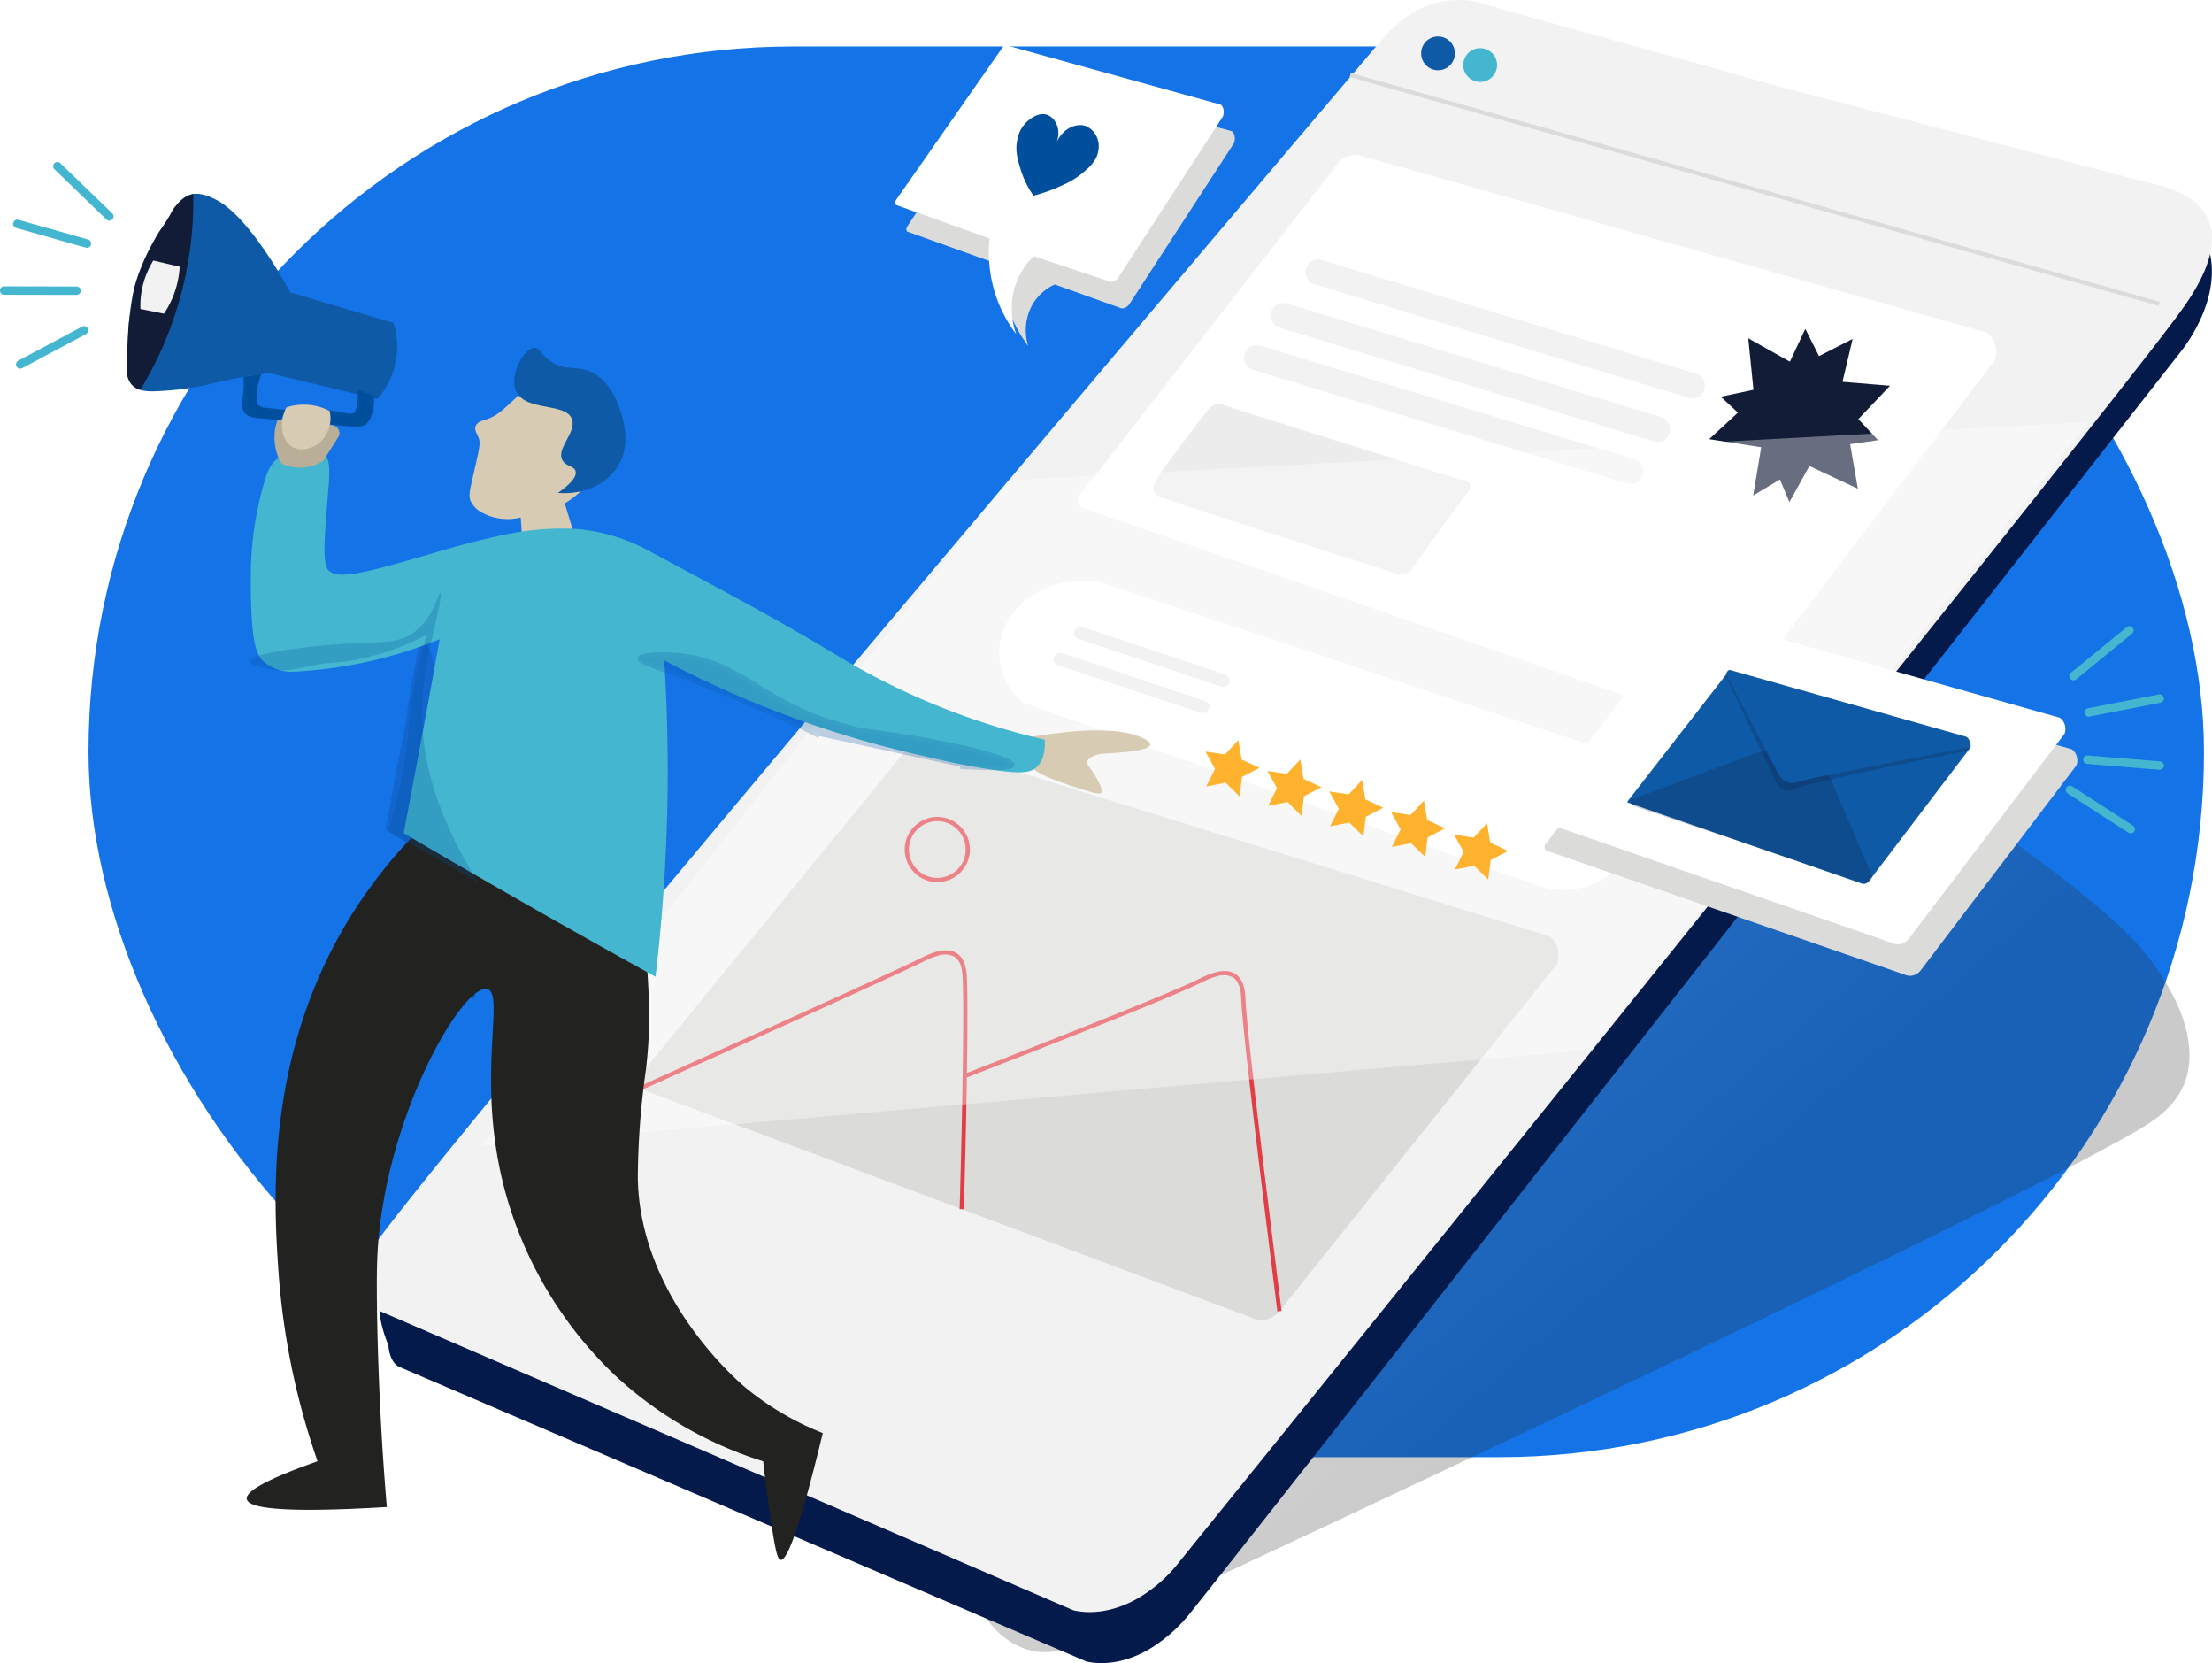 <svg xmlns="http://www.w3.org/2000/svg" xmlns:xlink="http://www.w3.org/1999/xlink" width="523.861" height="393.76" viewBox="0 0 523.861 393.76"><defs><linearGradient id="a" x1="-2.999" y1="3.554" x2="-2.352" y2="4.879" gradientUnits="objectBoundingBox"><stop offset="0.039" stop-color="#fff"/><stop offset="0.632" stop-color="#777"/><stop offset="0.997" stop-color="#292929"/></linearGradient><linearGradient id="b" x1="-0.525" y1="-0.042" x2="0.383" y2="0.905" xlink:href="#a"/><filter id="c" x="358.314" y="145.501" width="141.157" height="93.025" filterUnits="userSpaceOnUse"><feOffset dx="2.835" dy="2.835" input="SourceAlpha"/><feGaussianBlur stdDeviation="2.5" result="d"/><feFlood flood-color="#040405" flood-opacity="0.102"/><feComposite operator="in" in2="d"/><feComposite in="SourceGraphic"/></filter><filter id="e" x="207.136" y="9.351" width="92.794" height="80.083" filterUnits="userSpaceOnUse"><feOffset dx="2.835" dy="2.835" input="SourceAlpha"/><feGaussianBlur stdDeviation="2.5" result="f"/><feFlood flood-color="#040405" flood-opacity="0.102"/><feComposite operator="in" in2="f"/><feComposite in="SourceGraphic"/></filter></defs><g transform="translate(-1034.038 -3443)"><rect width="501" height="334" rx="167" transform="translate(1055 3454)" fill="#1473e6"/><g transform="translate(899 3443)"><g transform="translate(206.679 0)"><path d="M852.405,2318.347a108.377,108.377,0,0,1,11.438,1.76c16.245,2.627,34.528-4.238,46.612-8.9,42.134-16.241,67.45-43.581,71.948-49.48,2.994-3.927,13.267-18.3,13.268-18.3s.027-2.3.023-2.323c-2.77-17.277-82.55,4.885-96.221,8.746a81.114,81.114,0,0,1-7.544,4.1,80.06,80.06,0,0,1-11.972,4.591c-5.271,1.586-14.513,5.938-31.919,17.658-5.657,9.529-11.841,14.925-16.671,18.141-3.388,2.256-12.487,8.026-13.932,13.765a3.087,3.087,0,0,0-.052,1.581c.218.811.776,4.317,8.836,6.961C835.019,2319.539,839.958,2317.276,852.405,2318.347Z" transform="translate(-817.302 -1969.604)" opacity="0.13" fill="url(#a)"/><path d="M1064.367,2304.45c138.37-64.361,239.918-113.39,253.7-122.9,2.693-1.86,8.849-6.285,9.066-15.122.257-10.47-7.02-20.375-10.146-24.394-22.2-28.542-160.844-107.96-172.221-114.449a155.807,155.807,0,0,0-63.094,42.156c-69.747,77.219-46.277,205.061-42.585,223.794.234.632,3.859,10.041,12.518,12.862A14.145,14.145,0,0,0,1064.367,2304.45Z" transform="translate(-880.254 -1915.942)" opacity="0.248" fill="url(#b)"/><path d="M1033.981,2267.394c8.1-10,103.481-131.354,233.926-297.779,1.2-1.467,7.342-9.185,7.908-18.449.6-9.892-5.609-13.991-7-14.908a19.4,19.4,0,0,0-11.042-2.523c-31.257,1.869-332.248,181.719-403.827,242.672-3.007,2.56-10.773,8.882-11.96,16.321-.717,4.5,1.281,9.55,2.028,11.435,0,0,.15,4.033,2.663,5.11l162.643,69.71c1.516.351,7.224,1.419,14.6-2.748A36.386,36.386,0,0,0,1033.981,2267.394Z" transform="translate(-823.661 -1885.608)" fill="#031a4a"/><path d="M1029.419,2238.712c129.464-160.074,224.092-278.194,236.814-295.609,2.33-3.188,8.488-11.581,7.816-18.969-.641-7.05-7.211-9.915-11.238-11.137l-89.689-23.331L1099,1869.008a21.336,21.336,0,0,0-13.969,2.7,29.544,29.544,0,0,0-7.609,6.553s-230.714,271.4-239.377,286.658a27.009,27.009,0,0,0-3.082,8.063h0a5.985,5.985,0,0,0,2.779,5.156l166.681,71.891c1.549.369,7.382,1.511,14.849-2.575A34.129,34.129,0,0,0,1029.419,2238.712Z" transform="translate(-821.881 -1868.78)" fill="#f2f2f2"/><path d="M191.456,54.668-.136.481.136-.481,191.728,53.706Z" transform="translate(248.131 17.755)" fill="#dbdbda"/><ellipse cx="4.002" cy="4.002" rx="4.002" ry="4.002" transform="translate(274.899 11.396)" fill="#45b6cf"/><ellipse cx="4.002" cy="4.002" rx="4.002" ry="4.002" transform="translate(264.916 8.632)" fill="#0e5aa6"/><g transform="translate(183.581 36.671)"><path d="M1140.913,1918.443l148.376,41.9a5.5,5.5,0,0,1,1.966,2.756,6.1,6.1,0,0,1-.043,3.745l-63.673,83.788a5.789,5.789,0,0,1-3.153,2.051,5.249,5.249,0,0,1-3.511-.395l-146.16-50.577a1.913,1.913,0,0,1-.721-1.367,2.1,2.1,0,0,1,.557-1.538l61.644-79.268a5.556,5.556,0,0,1,1.928-1.038A5.231,5.231,0,0,1,1140.913,1918.443Z" transform="translate(-1073.988 -1918.283)" fill="#fff"/><path d="M1299.607,1973.895l6.209,12.319,13.855,1.138L1309.66,1997.9l2.383,13.827-12.4-5.794-12.38,7.406,2.349-14.134-10.035-9.249,13.85-2.939Z" transform="translate(-1127.282 -1932.698)" fill="#121c36"/><path d="M1219.849,2013.018a3,3,0,0,1-.873-.13l-88.626-26.9a3,3,0,0,1,1.743-5.741l88.626,26.9a3,3,0,0,1-.87,5.871Z" transform="translate(-1088.824 -1935.088)" fill="#f2f2f2"/><path d="M1154.911,2037.794c-30.619-9.764-53.048-17.031-54.991-17.852a2.811,2.811,0,0,1-1.653-1.47,2.714,2.714,0,0,1,.323-2.066c.922-1.8,5.779-8.436,12.606-17.228a3.167,3.167,0,0,1,3.923-.884l56.149,17.674a1.674,1.674,0,0,1,1.947,1.113,1.655,1.655,0,0,1-.7,1.808q-6.259,8.594-12.516,17.19a3.668,3.668,0,0,1-2.362,2.137A3.577,3.577,0,0,1,1154.911,2037.794Z" transform="translate(-1080.255 -1938.936)" fill="#ececec"/><path d="M1228.364,1999.554a3,3,0,0,1-.873-.13l-88.626-26.9a3,3,0,1,1,1.743-5.741l88.626,26.9a3,3,0,0,1-.87,5.871Z" transform="translate(-1091.031 -1931.599)" fill="#f2f2f2"/><path d="M1239.465,1985.64a3,3,0,0,1-.873-.13l-88.625-26.9a3,3,0,0,1,1.743-5.741l88.625,26.9a3,3,0,0,1-.87,5.871Z" transform="translate(-1093.909 -1927.991)" fill="#f2f2f2"/></g><g transform="translate(164.972 137.547)"><path d="M1070.39,2058.174c-1.309-.2-12.141-1.648-19.1,5.786a15.952,15.952,0,0,0-4.694,10.4c-.242,7.055,4.787,11.656,5.571,12.351l121.709,43.249c8.785,3.132,18.367-.635,22.338-8.191,4.5-8.562.806-20.105-8.809-24.712Z" transform="translate(-1046.587 -2057.932)" fill="#fff"/></g><g transform="translate(79.117 175.941)"><path d="M993.035,2112.021l147.291,45.567a5.5,5.5,0,0,1,1.9,2.8,6.105,6.105,0,0,1-.136,3.743l-65.73,82.185a5.78,5.78,0,0,1-3.2,1.971,5.241,5.241,0,0,1-3.5-.481l-144.861-54.182a1.91,1.91,0,0,1-.688-1.385,2.1,2.1,0,0,1,.595-1.524L988.29,2113a5.59,5.59,0,0,1,1.953-.991A5.233,5.233,0,0,1,993.035,2112.021Z" transform="translate(-924.103 -2111.826)" fill="#dbdbda"/><path d="M1001.856,2239.529l-1-.028c.752-26.375,1.032-47.846.714-54.7a11.976,11.976,0,0,0-.363-2.632,4.061,4.061,0,0,0-1.552-2.4,4.77,4.77,0,0,0-3.841-.294,17.26,17.26,0,0,0-3.364,1.321l-.057.028c-6.906,3.408-31.581,14.546-65.733,29.963l-1.42.641-.411-.912,1.42-.641c34.143-15.413,58.812-26.549,65.7-29.949l.057-.028c1.512-.746,5.528-2.727,8.2-.964,2.159,1.427,2.307,4.621,2.362,5.824C1002.888,2191.631,1002.608,2213.131,1001.856,2239.529Z" transform="translate(-924.345 -2129.167)" fill="#e23c45"/><path d="M1103.06,2265.438c-5.765-45.987-8.326-68.124-8.563-74.021l0-.061c-.036-.941-.148-3.807-1.912-4.972a4.749,4.749,0,0,0-3.815-.3,17.243,17.243,0,0,0-3.355,1.309l-.093.045c-6.1,2.982-22.877,9.781-56.109,22.732l-.363-.932c33.2-12.941,49.962-19.729,56.033-22.7l.092-.045c1.506-.738,5.508-2.7,8.161-.947,2.193,1.448,2.319,4.7,2.36,5.768l0,.06c.3,7.376,4.492,41.514,8.556,73.936Z" transform="translate(-951.302 -2130.883)" fill="#e23c45"/><path d="M7.214-.5A7.714,7.714,0,1,1-.5,7.214,7.723,7.723,0,0,1,7.214-.5Zm0,14.428A6.714,6.714,0,1,0,.5,7.214,6.722,6.722,0,0,0,7.214,13.928Z" transform="translate(64.004 17.973)" fill="#e23c45"/></g><path d="M1311.27,1978.874l-3.309,13.995,9.328,9.98-13.957,1.956-7.042,12.707-5.317-12.781-13.678-2.126,10.67-9.86-1.412-14.021,11.911,6.689Z" transform="translate(-944.158 -1898.632)" fill="#121c36"/><path d="M874.44,2178.76l124.825-157.673,255.914-13.815-117.942,148.672Z" transform="translate(-832.113 -1907.375)" fill="#fff" opacity="0.36"/><g transform="translate(291.338 145.549)"><g transform="matrix(1, 0, 0, 1, -362.98, -145.55)" filter="url(#c)"><path d="M1260.3,2075.375l86.046,24.3a3.2,3.2,0,0,1,1.14,1.6,3.542,3.542,0,0,1-.025,2.171l-36.926,48.592a3.352,3.352,0,0,1-1.828,1.188,3.041,3.041,0,0,1-2.036-.229l-84.761-29.33a1.112,1.112,0,0,1-.419-.793,1.222,1.222,0,0,1,.323-.893l35.75-45.968a3.221,3.221,0,0,1,1.118-.6A3.026,3.026,0,0,1,1260.3,2075.375Z" transform="translate(-858.51 -1925.11)" fill="#dbdbda"/></g><path d="M1260.3,2069.142l86.046,24.3a3.187,3.187,0,0,1,1.14,1.6,3.546,3.546,0,0,1-.025,2.172l-36.926,48.59a3.353,3.353,0,0,1-1.828,1.19,3.049,3.049,0,0,1-2.036-.229l-84.761-29.33a1.113,1.113,0,0,1-.419-.793,1.219,1.219,0,0,1,.323-.892l35.75-45.969a3.237,3.237,0,0,1,1.118-.6A3.024,3.024,0,0,1,1260.3,2069.142Z" transform="translate(-1221.488 -2069.048)" fill="#fff"/><path d="M1276.409,2087.084l56.134,15.854a2.087,2.087,0,0,1,.744,1.042,2.305,2.305,0,0,1-.017,1.418l-24.089,31.7a2.184,2.184,0,0,1-1.193.775,1.981,1.981,0,0,1-1.329-.149l-55.3-19.134a.725.725,0,0,1-.272-.517.8.8,0,0,1,.21-.582l23.322-29.989a2.092,2.092,0,0,1,.729-.393A1.981,1.981,0,0,1,1276.409,2087.084Z" transform="translate(-1229.161 -2073.708)" fill="#0e5aa6"/><path d="M1275.921,2086.524a2.5,2.5,0,0,1,.609.076l.014,0,31.62,8.93,24.514,6.923.087.025.073.053a2.6,2.6,0,0,1,.924,1.292,2.794,2.794,0,0,1-.02,1.731l-.026.077-.049.065-24.089,31.7,0,0a2.664,2.664,0,0,1-1.472.955,2.477,2.477,0,0,1-1.636-.173l-20.134-6.967-35.133-12.157-.075-.026-.063-.048a1.227,1.227,0,0,1-.469-.881,1.3,1.3,0,0,1,.326-.939l23.31-29.974.034-.044.043-.035a2.574,2.574,0,0,1,.9-.486A2.47,2.47,0,0,1,1275.921,2086.524Zm.359,1.044a1.489,1.489,0,0,0-.783.019,1.576,1.576,0,0,0-.515.267L1251.7,2117.8l-.03.035a.3.3,0,0,0-.076.206.226.226,0,0,0,.042.115l35.028,12.121,20.193,6.988.029.014a1.476,1.476,0,0,0,.991.111,1.687,1.687,0,0,0,.911-.594l24.034-31.627a1.807,1.807,0,0,0-.008-1.032,1.6,1.6,0,0,0-.5-.74l-24.42-6.9Z" transform="translate(-1229.161 -2073.708)" fill="#fff"/><path d="M1253.478,2125.608l54.466,18.228a2.034,2.034,0,0,0,1.187-.448,2.327,2.327,0,0,0,.778-1.181q-5-11.684-10-23.37c-1.006-1.166-5.82-6.5-13.034-6.5a15.135,15.135,0,0,0-5.284.974l-29.329,10.952Z" transform="translate(-1229.465 -2080.271)" fill="#121c36" opacity="0.21"/><path d="M1283.445,2087.4l57.253,17.811-.3.8c-22.936,4.592-38.159,7.873-40.537,8.958a3.872,3.872,0,0,1-2.861.315,3.913,3.913,0,0,1-2.006-2.122c-1.251-2.63-5.8-12.1-11.917-25.053Z" transform="translate(-1237.454 -2073.804)" fill="#121c36" opacity="0.21"/><path d="M1284.286,2086.7l56,15.832a2.044,2.044,0,0,1,.73,1.038,2.334,2.334,0,0,1-.022,1.415c-22.356,4.335-38.4,7.515-40.694,8.216a3.945,3.945,0,0,1-2.6.011,4.194,4.194,0,0,1-2.048-2.074c-1.2-2.294-5.782-10.9-11.966-22.709l-.285-.771a1.2,1.2,0,0,1,.13-.444.908.908,0,0,1,.417-.443A.786.786,0,0,1,1284.286,2086.7Z" transform="translate(-1237.536 -2073.625)" fill="#0e5aa6"/></g><path d="M1105.475,2087.043a1.5,1.5,0,0,1-.475-.078l-5.417-1.809-28.418-9.488a1.5,1.5,0,0,1,.95-2.846l28.418,9.488,5.417,1.809a1.5,1.5,0,0,1-.475,2.923Z" transform="translate(-887.392 -1924.391)" fill="#f2f2f2"/><path d="M1098.772,2095.557a1.5,1.5,0,0,1-.475-.078l-20.6-6.878-13.234-4.418a1.5,1.5,0,1,1,.95-2.846l13.234,4.419,20.6,6.878a1.5,1.5,0,0,1-.475,2.923Z" transform="translate(-885.545 -1926.695)" fill="#f2f2f2"/><g transform="translate(140.16 10.6)"><g transform="matrix(1, 0, 0, 1, -211.8, -10.6)" filter="url(#e)"><path d="M1037.042,1887.74l51.271,14.182a2,2,0,0,1,.62,1.143,3.292,3.292,0,0,1-.116,1.627l-24.751,38.088a2.55,2.55,0,0,1-1.169.976,1.468,1.468,0,0,1-1.229-.077l-15.314-5.487a11.813,11.813,0,0,0-5.286,4.745,12.58,12.58,0,0,0-1.006,9.846,33.273,33.273,0,0,1-5.492-11.381,33.722,33.722,0,0,1-1.1-7.827l-22.054-7.9a.961.961,0,0,1-.218-.574,1.167,1.167,0,0,1,.238-.683l23.912-36.072a2.323,2.323,0,0,1,.709-.5A1.536,1.536,0,0,1,1037.042,1887.74Z" transform="translate(-799.39 -1873.68)" fill="#dbdbda"/></g><path d="M1037.333,1883.089l51.271,14.181a2.015,2.015,0,0,1,.62,1.143,3.311,3.311,0,0,1-.117,1.627q-12.375,19.044-24.751,38.089a2.542,2.542,0,0,1-1.169.976,1.468,1.468,0,0,1-1.229-.077l-17.649-5.88a17.06,17.06,0,0,0-4.076,6.062,17.984,17.984,0,0,0-.1,12.377,31.5,31.5,0,0,1-5.492-11.381,32.384,32.384,0,0,1-.811-11.255l-22.131-7.929a.965.965,0,0,1-.218-.574,1.229,1.229,0,0,1,.238-.683C1012.073,1919.276,1022.722,1904.019,1037.333,1883.089Z" transform="translate(-1011.271 -1883.089)" fill="#fff"/></g><g transform="translate(169.07 27.008)"><path d="M1054.592,1924.564a22.614,22.614,0,0,1-3.115-6.418c-.654-2.176-1.341-4.459-.635-7.191a7.557,7.557,0,0,1,2.074-3.8c.324-.306,2.7-2.55,4.911-1.736,2.016.744,3.286,3.453,2.351,6.183l.036.016c1.509-3.08,4.69-4.413,6.947-3.482a5.194,5.194,0,0,1,2.876,4.5,6.479,6.479,0,0,1-.595,2.927,9.428,9.428,0,0,1-2.472,2.957,18.471,18.471,0,0,1-1.956,1.586,18.735,18.735,0,0,1-3.332,1.867c-.938.446-1.962.889-3.072,1.309A40.672,40.672,0,0,1,1054.592,1924.564Z" transform="translate(-1050.544 -1905.239)" fill="#004f9d"/></g></g><g transform="translate(0 39.353)"><path d="M12.309,12.889a1,1,0,0,1-.695-.281L-.695.719A1,1,0,0,1-.719-.695,1,1,0,0,1,.695-.719L13,11.169a1,1,0,0,1-.695,1.719Z" transform="translate(148.625)" fill="#45b6cf"/><path d="M16.467,5.657a1,1,0,0,1-.273-.038L-.272.962A1,1,0,0,1-.962-.272,1,1,0,0,1,.272-.962L16.739,3.695a1,1,0,0,1-.272,1.963Z" transform="translate(139.15 13.655)" fill="#45b6cf"/><path d="M17.113,1.034h0L0,1A1,1,0,0,1-1,0,1,1,0,0,1,0-1l17.113.034a1,1,0,0,1,0,2Z" transform="translate(136.038 29.44)" fill="#45b6cf"/><path d="M0,9.06a1,1,0,0,1-.883-.529A1,1,0,0,1-.471,7.178l15.1-8.06a1,1,0,0,1,1.353.411A1,1,0,0,1,15.567.882L.471,8.942A1,1,0,0,1,0,9.06Z" transform="translate(139.828 38.863)" fill="#45b6cf"/><path d="M871.735,2165.021c2.33,5.9,2.476,7.993,1.794,8.416-.495.307-1.167-.429-2.211-.49-2.395-.142-4.537,3.385-6,6.491a101.951,101.951,0,0,0-11.726,22.083,113.069,113.069,0,0,0-6.674,31.494c-.23,3.269-.283,6-.287,7.929a94.944,94.944,0,0,1-1.381-25.865,96.051,96.051,0,0,1,5.692-25.107s5.217-14.921,12.036-19.946c1.951-1.437,4.172-2.711,4.172-2.711A44.712,44.712,0,0,1,871.735,2165.021Z" transform="translate(-626.32 -1976.557)" fill="#040405" opacity="0.34"/><path d="M864.32,2058.278c-.9,3.993-1.743,8.176-2.491,12.538q-.652,3.8-1.159,7.448-1.188,6.413-2.4,12.858-1.237,6.554-2.486,13.065,3.646,2.266,7.3,4.588,26.71,16.977,50.683,34.831-.319-3.348-.638-6.7l-46.082-26.048q-.208-6.571-.417-13.141a38.091,38.091,0,0,1-1.877-13.348c.421-9.734,4.706-16.516,1.059-23.741A14.618,14.618,0,0,0,864.32,2058.278Z" transform="translate(-629.481 -1947.162)" fill="#040405" opacity="0.11"/><path d="M958.345,1984.8" transform="translate(-656.986 -1925.393)" fill="#121c36"/><path d="M1130.3,2104.85l.567-4.626,4.133-2.155-4.225-1.969-.773-4.6-3.179,3.409-4.61-.685,2.261,4.077-2.077,4.173,4.576-.89Z" transform="translate(-701.687 -1955.625)" fill="#feb22e"/><g transform="translate(0 6.526)"><path d="M1054.575,2089.974c5.289-.944,19.937-3.266,27.075-.095.727.324,2.262,1,2.2,1.718-.116,1.412-6.4,1.958-11.624,2.2-2.558.522-3.165,1.276-3.269,1.846-.158.858.8,1.433,2.1,3.767.82,1.471,1.623,2.915,1.237,3.555-.331.547-1.38.246-5.565-1.059-1.87-.584-7.411-2.331-9.781-3.956-.082-.057-.444-.308-.958-.643-1.04-.682-1.909-1.2-2.5-1.53" transform="translate(-676.407 -1961.209)" fill="#d7ccb3"/><path d="M902.241,2011.823l-2.84-9.355a21.154,21.154,0,0,0,6.674-6.256c1.314-1.938,4.881-7.2,3.337-12.515-1.974-6.8-11.523-11-17.312-8.969-4.357,1.525-6.974,6.712-11.471,7.926-.463.125-1.923.471-2.33,1.539-.341.9.282,1.712.661,2.632.573,1.393.3,2.332-1.46,10.011-.587,2.567-.871,3.873-.417,5.006a6.173,6.173,0,0,0,2.92,2.92,12.645,12.645,0,0,0,8.969,1.043q.235,3.3.468,6.6Z" transform="translate(-630.619 -1929.174)" fill="#d7ccb3"/><path d="M942.048,2267.234A68.181,68.181,0,0,1,923.9,2256.6c-1.4-1.143-25.036-21.091-25.654-49.432a186.273,186.273,0,0,1,1.876-25.655,106.7,106.7,0,0,0,.626-19.4c-.2-4.867-.655-8.888-1.031-11.657l-52.155-27.138a115.2,115.2,0,0,0-17.52,21.9c-20.06,32.578-18.087,66.83-16.894,83.846a173.784,173.784,0,0,0,9.247,44.852q-17.277,6.1-16.755,8.96.7,3.825,33.163,1.877c-.347-4.072-.826-10.146-1.251-17.52-.931-16.141-1.293-33.094-1.043-40.618,1.108-33.259,20.312-65.969,26.072-64.5,5.023,1.278-5.187,27.287,8.11,59.2a94.483,94.483,0,0,0,21.884,32,91.469,91.469,0,0,0,35.358,20.606c.265,2.488.664,5.926,1.252,10.012,1.265,8.8,1.9,13.2,2.85,13.339C933.375,2297.468,936.075,2292,942.048,2267.234Z" transform="translate(-612.154 -1973.822)" fill="#222220"/><path d="M994.944,2066.683c.119,1.851-.01,4.714-1.877,6.465-1.577,1.48-3.942,1.742-12.353.375-3.411-.554-7.982-1.4-13.368-2.724a244.888,244.888,0,0,1-62.506-22.887A414.737,414.737,0,0,1,903.8,2113.2q-.463,4.863-1.03,9.616-6.558-3.616-13.141-7.3-23.69-13.257-46.511-26.7,3.067-15.974,6.037-32.144,1.266-6.9,2.5-13.766a105.239,105.239,0,0,1-35.249,7.717,10.656,10.656,0,0,1-6.048-2.086c-2.148-1.69-3.636-4.512-3.415-22.619a80.134,80.134,0,0,1,3.418-21.039c.589-1.779,1.571-4.362,3.751-5.148,1.647-.594,2.6.335,5.839,0,2.716-.281,3.279-1.058,4.172-.626,1.9.919,1.4,5.419,1.066,9.526-.888,10.962-1.332,16.443.185,18.005,2.345,2.414,10.115.15,25.655-4.38,2.81-.819,7.694-2.29,14.391-3.754a69.872,69.872,0,0,1,11.055-1.669,65.95,65.95,0,0,1,7.637-.031,43.9,43.9,0,0,1,17.6,5.454c21.271,11.411,31.906,17.118,44.85,24.952A167.587,167.587,0,0,0,994.944,2066.683Z" transform="translate(-612.489 -1937.442)" fill="#45b6cf"/><path d="M815.37,1985.751a11.524,11.524,0,0,0-.768,2.712,12.676,12.676,0,0,0,1.466,7.839,9.891,9.891,0,0,0,10.011-.625l3.754-5.945a2.148,2.148,0,0,0-.521-1.877,2.105,2.105,0,0,0-1.671-.593" transform="translate(-614.446 -1932.506)" fill="#b9ae98"/><path d="M826.641,1962.019l-25.578-6.144a107.586,107.586,0,0,0-12.744,2.28,68.316,68.316,0,0,1-14.48,2.018c-1.6.038-3.974.024-5.407-1.609a6.41,6.41,0,0,1-1.16-4.565c.449-10.763.674-16.143,3.147-22.491a54.523,54.523,0,0,1,8.053-14.027,6.746,6.746,0,0,1,3.047-3.567c2.482-1.213,5.171.072,6.62.765,7.845,3.75,16.637,19.813,17.86,22.079L830.431,1944a18.709,18.709,0,0,1,.727,7.9A19.26,19.26,0,0,1,826.641,1962.019Z" transform="translate(-602.207 -1913.413)" fill="#0e5aa6"/><path d="M783.024,1913.482a86.6,86.6,0,0,1-12.541,46.377,4.654,4.654,0,0,1-2.05-1.278c-1.247-1.382-1.207-3.249-1.16-4.564.213-6.017.319-9.025.609-10.95.652-4.339.954-6.513,1.348-7.955a48.079,48.079,0,0,1,4.522-10.6c1.808-3.4,1.4-1.94,3.828-6.191a9.95,9.95,0,0,1,3.208-3.826A8.165,8.165,0,0,1,783.024,1913.482Z" transform="translate(-602.207 -1913.431)" fill="#121c36"/><path d="M780.933,1936.2l-6.24-1.462a20.46,20.46,0,0,0-2.68,6.763,20.125,20.125,0,0,0-.376,4.708l5.571,1.118a22.116,22.116,0,0,0,2.007-3.717A22.372,22.372,0,0,0,780.933,1936.2Z" transform="translate(-603.339 -1918.94)" fill="#f2f2f2"/><path d="M813.292,1982.032c-1.821-.276-3.284-.4-4.338-.472-1.4-.09-3.091-.135-4.112-1.2a2.428,2.428,0,0,1-.182-.209,4.081,4.081,0,0,1-.424-3.188,26.93,26.93,0,0,0,.231-5.24l4.225-.659a15.41,15.41,0,0,0-1.05,4.538,15.239,15.239,0,0,0,.018,2.49h0a3.074,3.074,0,0,0,2.276.951c1.147.114,2.632.285,4.431.45" transform="translate(-611.758 -1928.357)" fill="#004f9d"/><path d="M838.61,1976.106c.023.392.036.85.02,1.36-.008.271-.032.8-.117,1.462a14.559,14.559,0,0,1-.5,2.348h0c-.619.644-1.728.412-2.315.306-1.116-.2-2.528-.427-4.234-.728l.2,3.348c1.642.252,3.084.394,4.241.478,3.316.242,4.03-.011,4.543-.366a4.671,4.671,0,0,0,1.573-2.751,9.126,9.126,0,0,0,.345-4.107" transform="translate(-618.851 -1929.664)" fill="#004f9d"/><path d="M732.457,2086.747" transform="translate(-593.187 -1960.682)" fill="#45b6cf"/><path d="M828.163,1982.3a13.248,13.248,0,0,0-10.221-.834c-2.021,3.914-.968,8,1.46,9.386,1.9,1.084,4.368.349,5.84-.625A7.614,7.614,0,0,0,828.163,1982.3Z" transform="translate(-615.07 -1930.884)" fill="#d7ccb3"/><path d="M891.7,1973.114c2.381,4.667,11.8,2.417,13.14,6.5,1.049,3.189-3.928,6.958-2.225,9.732.882,1.438,2.718,1.244,3.059,2.5.414,1.527-1.821,3.506-4.171,5.145,6.008.508,11.633-1.979,14.323-6.536,2.933-4.969,1.212-10.433.556-12.514-.592-1.88-2.344-7.442-7.092-9.594-3.61-1.637-6.216-.059-9.733-2.642-2.178-1.6-2.379-3.084-3.615-3.059C893.351,1962.7,889.772,1969.325,891.7,1973.114Z" transform="translate(-634.324 -1926.175)" fill="#0e5aa6"/></g><path d="M1150.452,2111.15l.567-4.627,4.133-2.156-4.225-1.969-.773-4.6-3.178,3.41-4.61-.685,2.261,4.076-2.077,4.173,4.575-.891Z" transform="translate(-707.17 -1957.344)" fill="#feb22e"/><path d="M1170.566,2117.831l.568-4.627,4.133-2.155-4.225-1.97-.773-4.6-3.178,3.41-4.61-.685,2.26,4.076-2.076,4.173,4.575-.891Z" transform="translate(-712.643 -1959.169)" fill="#feb22e"/><path d="M1190.682,2124.552l.567-4.626,4.133-2.157-4.225-1.968-.773-4.6-3.178,3.41-4.61-.685,2.26,4.076-2.076,4.173,4.575-.889Z" transform="translate(-718.118 -1961.003)" fill="#feb22e"/><path d="M1211.2,2131.917l.567-4.626,4.133-2.156-4.225-1.97-.773-4.6-3.178,3.409-4.61-.685,2.261,4.077-2.076,4.173,4.575-.891Z" transform="translate(-723.701 -1963.013)" fill="#feb22e"/><path d="M14.375,10.284a1,1,0,0,1-.542-.16L-.542.84A1,1,0,0,1-.84-.542,1,1,0,0,1,.542-.84L14.918,8.443a1,1,0,0,1-.543,1.84Z" transform="translate(625.272 147.675)" fill="#45b6cf"/><path d="M17.058,2.384q-.041,0-.082,0L-.081,1A1,1,0,0,1-1-.081,1,1,0,0,1,.081-1L17.138.388a1,1,0,0,1-.08,2Z" transform="translate(629.395 140.512)" fill="#45b6cf"/><path d="M0,4.276a1,1,0,0,1-.98-.809,1,1,0,0,1,.79-1.173L16.6-.981a1,1,0,0,1,1.173.79,1,1,0,0,1-.79,1.173L.191,4.258A1,1,0,0,1,0,4.276Z" transform="translate(629.707 126.047)" fill="#45b6cf"/><path d="M0,11.827a1,1,0,0,1-.775-.367,1,1,0,0,1,.142-1.407L12.619-.774a1,1,0,0,1,1.407.142A1,1,0,0,1,13.885.774L.633,11.6A1,1,0,0,1,0,11.827Z" transform="translate(626.093 109.889)" fill="#45b6cf"/><path d="M853.472,2054.018a59.458,59.458,0,0,1-17.233,6.043c-4.431.775-5.344.314-10.846,1.46-2.612.544-4.757,1.138-7.786.826-2.5-.259-6.072-1.182-6.048-2.087.044-1.737,13.351-3.6,23.846-4.163,7.947-.423,11.7.041,15.434-2.919,4.484-3.551,5.289-9.128,5.84-8.968.852.248-2.925,13.041-3.97,21.955-1.288,10.994.365,26.467,12.938,46.457l-21.331-12.082a111.665,111.665,0,0,0,4.645-21.915c.317-3.029.525-6.37,1.4-11.458A110.006,110.006,0,0,1,853.472,2054.018Z" transform="translate(-617.379 -1943.109)" fill="#004f9d" opacity="0.24"/><g opacity="0.24"><path d="M1014.978,2090.3c5.662.371,12.193.607,12.353-.374.031-.188-.133-.661-3.027-1.723-8.549-3.139-24.848-5.51-32.964-6.584,0,0-2.583-.688-5.179-1.429-18.082-5.154-22.752-14.532-37.081-16.217-4.76-.56-9.818-.235-9.976.716-.136.823,3.445,1.845,11.479,4.87,0,0,7.522,2.833,16.661,6.757,3.42,1.469,8.392,3.7,14.362,6.744" transform="translate(-652.528 -1948.13)" fill="#004f9d"/><path d="M1022.853,2091.121c-1.979,0-4.636-.108-7.907-.322l.065-1c3.2.209,5.8.317,7.745.32h.088a14.7,14.7,0,0,0,3.824-.293,11.648,11.648,0,0,0-2.537-1.156c-4.293-1.576-13.478-3.994-32.857-6.558l-.032,0-.031-.008c-.026-.007-2.617-.7-5.187-1.432-8.7-2.481-14.371-5.962-19.372-9.033-5.5-3.381-10.257-6.3-17.631-7.167a38.457,38.457,0,0,0-6.278-.228,8.675,8.675,0,0,0-3.054.519,6.889,6.889,0,0,0,1.463.745c1.03.432,2.549.987,4.473,1.689,1.479.54,3.156,1.152,5.134,1.9.075.029,7.637,2.882,16.682,6.765,4.79,2.057,9.632,4.331,14.392,6.758l-.454.891c-4.74-2.417-9.563-4.682-14.333-6.73-9.023-3.875-16.565-6.72-16.64-6.748-1.973-.743-3.647-1.354-5.124-1.893-2.235-.816-3.85-1.405-4.911-1.876-.959-.426-1.885-.9-1.761-1.651.1-.595.8-.851,1.318-.993a12.941,12.941,0,0,1,2.4-.349,38.529,38.529,0,0,1,6.807.211,32.436,32.436,0,0,1,9.808,2.722,73.158,73.158,0,0,1,8.23,4.586c4.945,3.038,10.55,6.481,19.122,8.924,2.41.688,4.838,1.338,5.139,1.419,10.743,1.422,25.183,3.721,33.039,6.606,2.921,1.073,3.447,1.665,3.348,2.273-.109.668-.917,1.087-4.6,1.114Z" transform="translate(-652.528 -1948.13)" fill="#0e5aa6"/></g></g></g></g></svg>